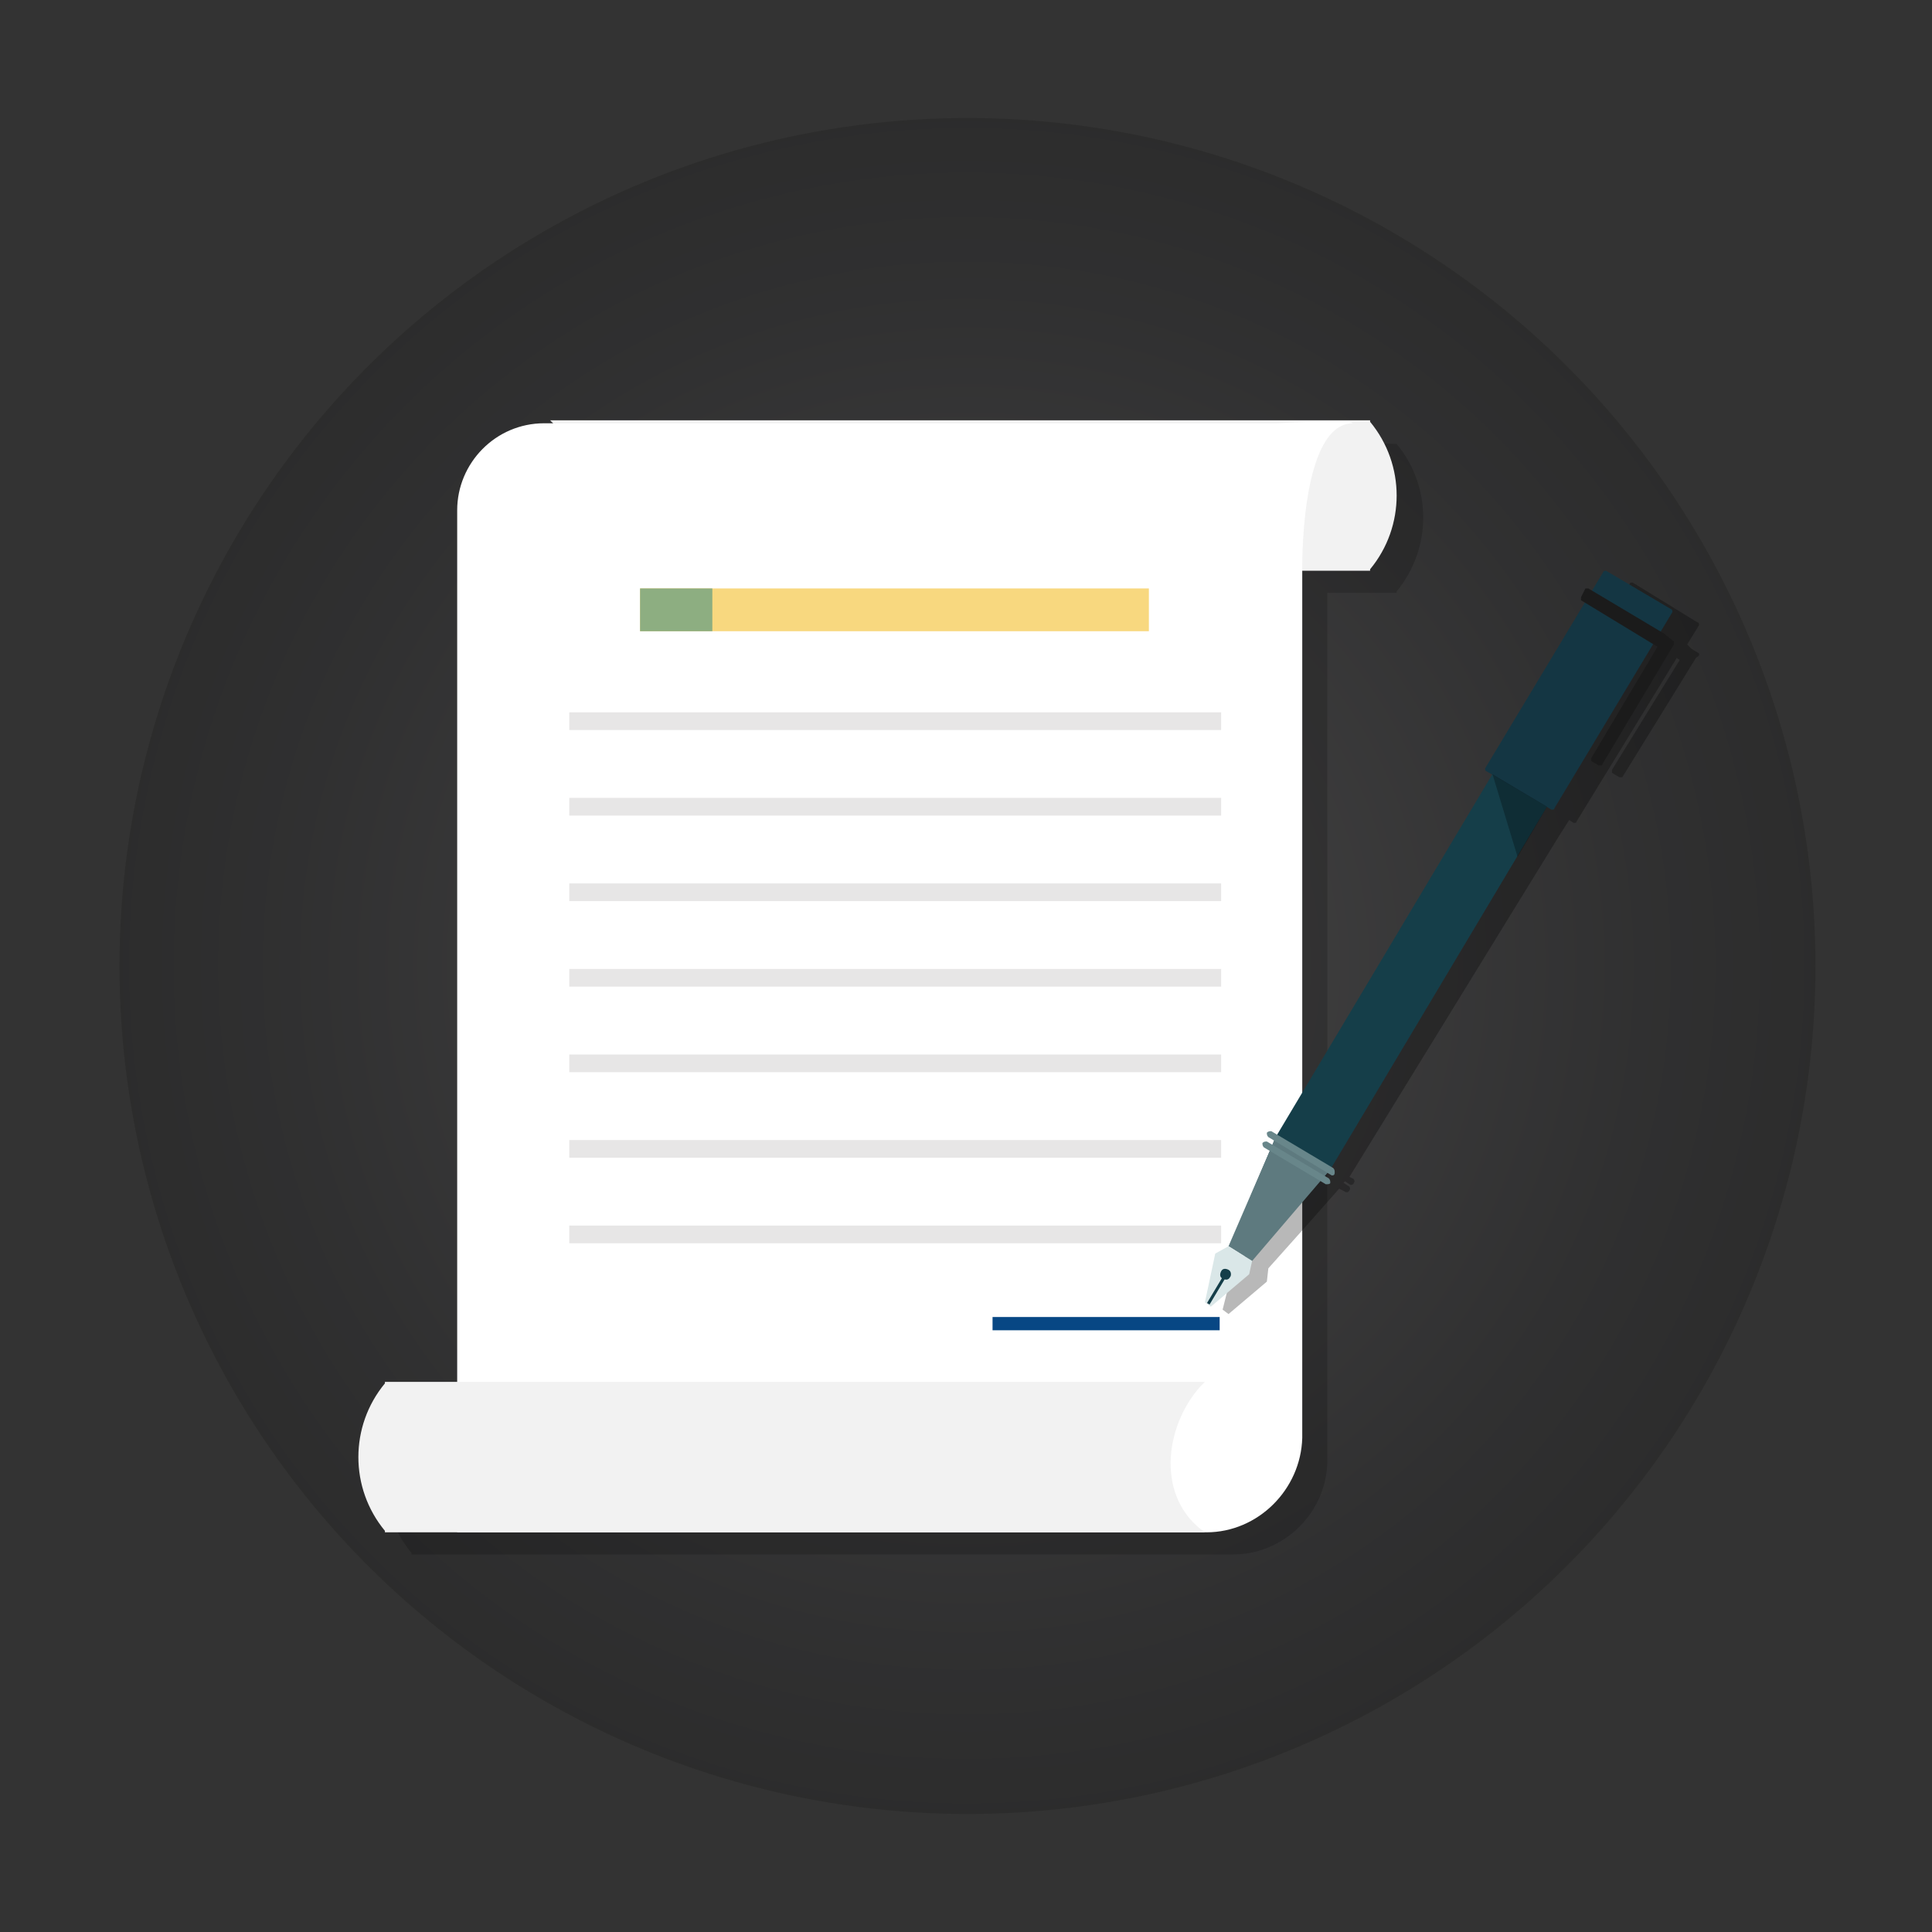<?xml version="1.0" encoding="UTF-8"?> <svg xmlns="http://www.w3.org/2000/svg" xmlns:xlink="http://www.w3.org/1999/xlink" version="1.1" id="Capa_1" x="0px" y="0px" width="131px" height="131px" viewBox="0 0 131 131" style="enable-background:new 0 0 131 131;" xml:space="preserve"><rect x="0" y="0" width="131" height="131" fill="#333333" stroke="none"/> <style type="text/css"> .st0{opacity:0.13;fill:url(#SVGID_1_);} .st1{opacity:0.17;fill:#020203;} .st2{fill:#F2F2F2;} .st3{fill:#FFFFFF;} .st4{fill:#F8D87F;} .st5{fill:#074784;} .st6{fill:#E7E6E6;} .st7{opacity:0.28;fill:#020203;} .st8{fill:#153E49;} .st9{fill:#143643;} .st10{fill:#1B1B1B;} .st11{fill:#5E7A7F;} .st12{fill:#DAE7E8;} .st13{fill:#68868A;} .st14{fill:#8DAE81;} </style> <g> <radialGradient id="SVGID_1_" cx="65.554" cy="65.48" r="57.527" gradientUnits="userSpaceOnUse"> <stop offset="0" style="stop-color:#FFFFFF"></stop> <stop offset="0.357" style="stop-color:#858287"></stop> <stop offset="0.802" style="stop-color:#1F1F24"></stop> <stop offset="1" style="stop-color:#020203"></stop> </radialGradient> <circle class="st0" cx="65.6" cy="65.5" r="57.5"></circle> <path class="st1" d="M94.7,30.1L94.7,30.1L90.8,30H39.1l0.1,0.1h-0.5c-3.2,0-5.9,2.6-5.9,5.9v59.2h-4.9l0,0.1 c-2.4,2.9-2.4,7.1,0,10l0,0.1c0,0,1.9,0,4.9,0h50.7h0.1c3.5,0,6.4-2.9,6.4-6.4V40.3c0,0,0,0,0-0.1h4.7l0-0.1 C97.1,37.2,97.1,33,94.7,30.1z"></path> <g> <g> <path class="st2" d="M37.3,38.7h55.6l0-0.1c2.4-2.9,2.4-7.1,0-10l0-0.1H89H37.3l0.3,0.3C40.1,31.7,40,36,37.3,38.7L37.3,38.7z"></path> <path class="st3" d="M81.8,103.9H31V34.6c0-3.2,2.6-5.9,5.9-5.9h49.7c0,0,5.2-0.3,5.1,0c-3.6,0.1-3.4,10.1-3.4,10.1v58.7 C88.2,101,85.3,103.9,81.8,103.9z"></path> <path class="st2" d="M81.7,103.9c-2.3,0-55.6,0-55.6,0l0-0.1c-2.4-2.9-2.4-7.1,0-10l0-0.1h55.6l-0.3,0.3 C78.9,96.8,78.4,101.6,81.7,103.9C81.7,103.9,84,103.9,81.7,103.9z"></path> </g> <rect x="43.4" y="39.9" class="st4" width="34.5" height="2.9"></rect> <rect x="67.3" y="89.3" class="st5" width="15.4" height="0.9"></rect> <rect x="38.6" y="48.3" class="st6" width="44.2" height="1.2"></rect> <rect x="38.6" y="54.1" class="st6" width="44.2" height="1.2"></rect> <rect x="38.6" y="59.9" class="st6" width="44.2" height="1.2"></rect> <rect x="38.6" y="65.7" class="st6" width="44.2" height="1.2"></rect> <rect x="38.6" y="71.5" class="st6" width="44.2" height="1.2"></rect> <rect x="38.6" y="83.1" class="st6" width="44.2" height="1.2"></rect> <rect x="38.6" y="77.3" class="st6" width="44.2" height="1.2"></rect> </g> <path class="st7" d="M115.2,44.3l-0.5-0.3l-0.1-0.1l-0.2-0.2l0.8-1.3c0-0.1,0-0.2-0.1-0.2l-4.4-2.7c-0.1,0-0.2,0-0.2,0.1l-0.8,1.3 l-0.3-0.2c-0.1,0-0.2,0-0.2,0l-0.3,0.6c0,0.1,0,0.2,0,0.2l0.3,0.2l-6.8,11.1c0,0.1,0,0.2,0.1,0.2l0.4,0.2L87.9,77.6l-0.3-0.2 c-0.1-0.1-0.3,0-0.3,0.1l0,0c-0.1,0.1,0,0.3,0.1,0.3l0.3,0.2l-0.1,0.2l-0.4-0.2c-0.1-0.1-0.3,0-0.3,0.1l0,0c-0.1,0.1,0,0.3,0.1,0.3 l0.4,0.3L86,81.7l0,0l-1.5,3.4l-0.8,0.5l-0.8,3.2l0.4,0.3l2.6-2.2l0.1-0.9l2.5-2.8l0,0l0,0l2.3-2.6l0.4,0.2c0.1,0.1,0.3,0,0.3-0.1 l0,0c0.1-0.1,0-0.3-0.1-0.3l-0.3-0.2l0.1-0.1l0.3,0.2c0.1,0.1,0.3,0,0.3-0.1l0,0c0.1-0.1,0-0.3-0.1-0.3l-0.2-0.1l14.2-23.1l0.7-1.1 l0.3,0.2c0.1,0,0.2,0,0.2-0.1l6.8-11.1l0.1,0.1c0.1,0,0.1,0.1,0,0.2l-4.5,7.3c0,0.1,0,0.2,0,0.2l0.5,0.3c0.1,0,0.2,0,0.2,0l5-8.1 C115.3,44.4,115.2,44.4,115.2,44.3z"></path> <g> <polygon class="st8" points="87.3,82.6 84.8,81.1 86.5,77.1 103.1,49.3 106.8,51.5 90.2,79.3 "></polygon> <path class="st9" d="M105.2,54.9l-4.4-2.6c-0.1,0-0.1-0.2-0.1-0.2l8-13.3c0-0.1,0.2-0.1,0.2-0.1l4.4,2.6c0.1,0,0.1,0.2,0.1,0.2 l-8,13.3C105.4,54.9,105.3,54.9,105.2,54.9z"></path> <path class="st10" d="M113,43.1l-0.1-0.1l-5.2-3.1c-0.1,0-0.2,0-0.2,0l-0.3,0.6c0,0.1,0,0.2,0,0.2l5.1,3.1c0.1,0,0.1,0.1,0,0.2 l-4.4,7.4c0,0.1,0,0.2,0,0.2l0.5,0.3c0.1,0,0.2,0,0.2,0l4.9-8.2c0-0.1,0-0.2,0-0.2L113,43.1z"></path> <polygon class="st11" points="84.9,85.5 83.3,84.5 86.5,77.1 90.2,79.3 "></polygon> <polygon class="st12" points="84.9,85.5 83.3,84.5 82.4,85 81.7,88.3 82.1,88.6 84.7,86.4 "></polygon> <path class="st13" d="M90.3,79.7L86,77.1c-0.1-0.1-0.1-0.2-0.1-0.3l0,0c0.1-0.1,0.2-0.1,0.3-0.1l4.2,2.5c0.1,0.1,0.1,0.2,0.1,0.3 l0,0C90.5,79.7,90.4,79.7,90.3,79.7z"></path> <path class="st13" d="M89.9,80.3l-4.2-2.5c-0.1-0.1-0.1-0.2-0.1-0.3l0,0c0.1-0.1,0.2-0.1,0.3-0.1l4.2,2.5c0.1,0.1,0.1,0.2,0.1,0.3 l0,0C90.2,80.3,90,80.3,89.9,80.3z"></path> <g> <path class="st8" d="M83.4,86.6c-0.1,0.2-0.3,0.2-0.5,0.1c-0.2-0.1-0.2-0.3-0.1-0.5c0.1-0.2,0.3-0.2,0.5-0.1 C83.5,86.2,83.5,86.5,83.4,86.6z"></path> <rect x="81.4" y="87.4" transform="matrix(0.514 -0.858 0.858 0.514 -34.987 113.269)" class="st8" width="2.2" height="0.2"></rect> </g> <polygon class="st7" points="101.2,52.5 104.9,54.7 102.9,58.1 "></polygon> </g> <rect x="43.4" y="39.9" class="st14" width="4.9" height="2.9"></rect> </g> </svg> 